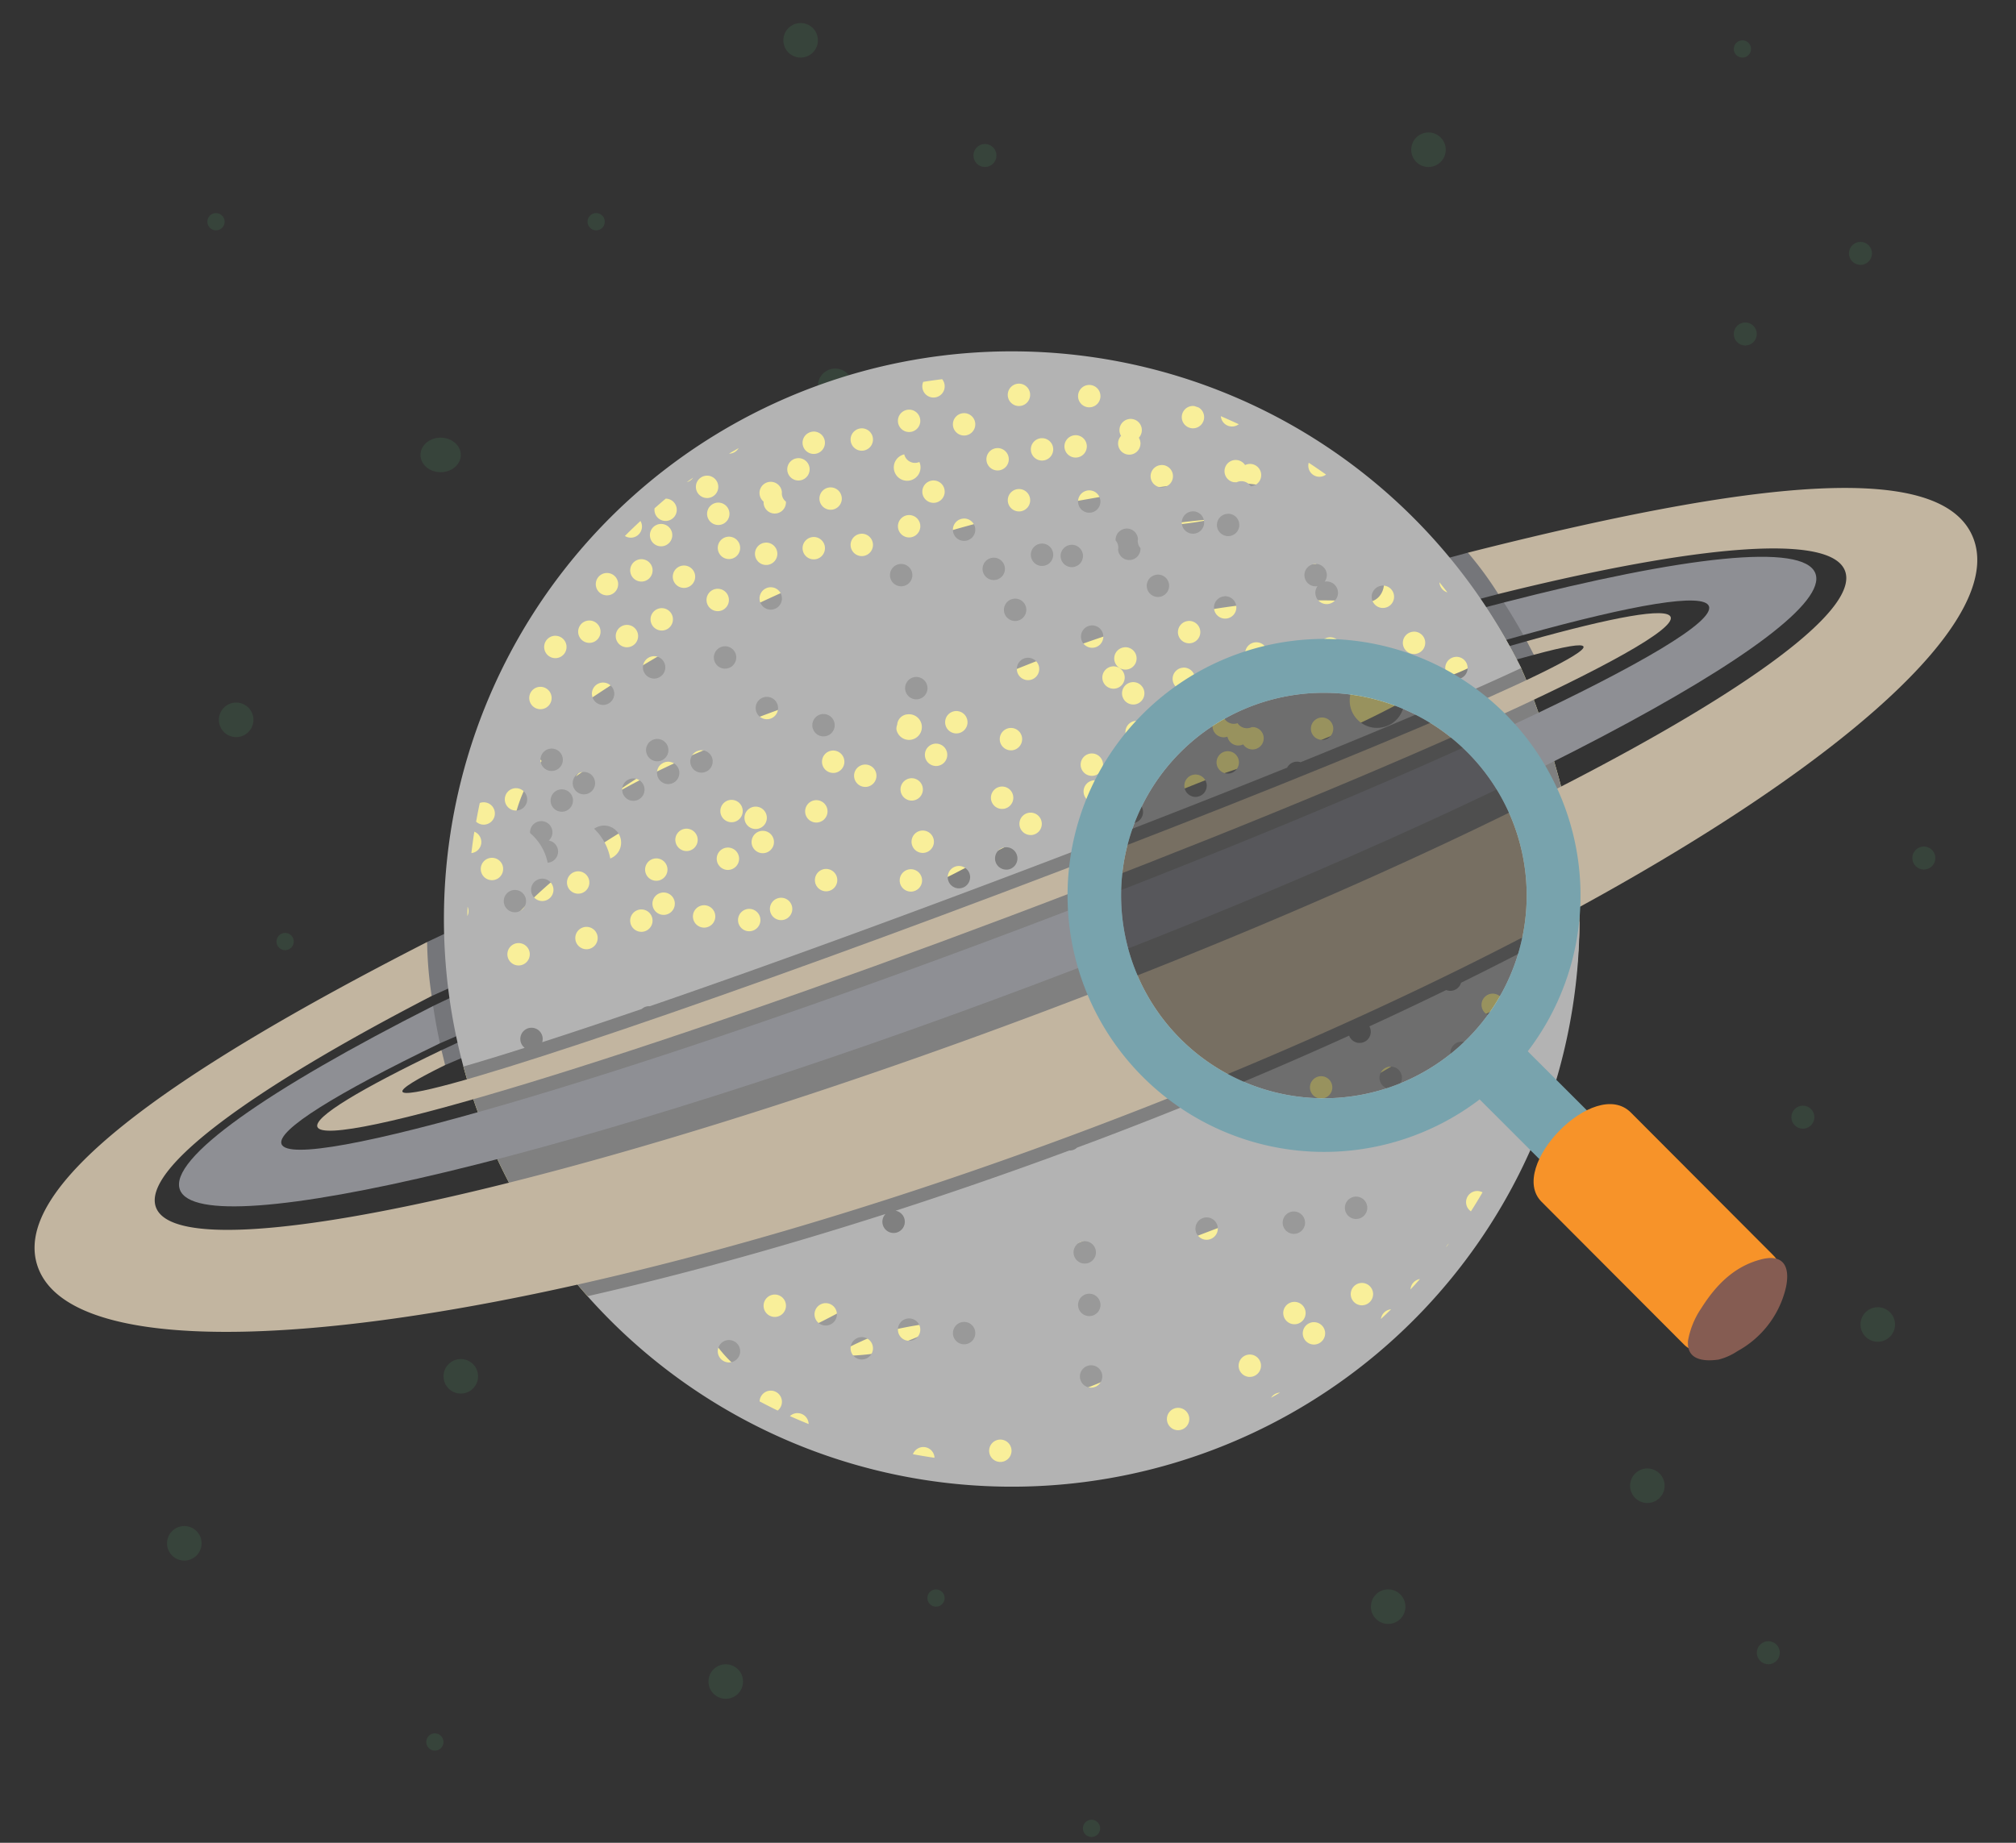 <svg xmlns="http://www.w3.org/2000/svg" width="350" height="320" viewBox="0 0 350 320">
  <rect x="0" y="0" width="350" height="320" fill="#333333" stroke="none"/>
  <g id="noresult" transform="translate(-1420 -410)">
    <rect id="Rectangle_9333" data-name="Rectangle 9333" width="350" height="320" transform="translate(1420 410)" fill="none"/>
    <g id="star" transform="translate(1270.813 392.405)">
      <circle id="Ellipse_25" data-name="Ellipse 25" cx="6" cy="6" r="6" transform="translate(251.187 127.595)" fill="rgba(73,135,90,0.2)"/>
      <circle id="Ellipse_49" data-name="Ellipse 49" cx="3" cy="3" r="3" transform="translate(272.187 306.595)" fill="rgba(73,135,90,0.2)"/>
      <circle id="Ellipse_50" data-name="Ellipse 50" cx="3" cy="3" r="3" transform="translate(178.187 282.595)" fill="rgba(73,135,90,0.2)"/>
      <circle id="Ellipse_70" data-name="Ellipse 70" cx="3" cy="3" r="3" transform="translate(187.187 139.595)" fill="rgba(73,135,90,0.2)"/>
      <circle id="Ellipse_71" data-name="Ellipse 71" cx="3" cy="3" r="3" transform="translate(472.187 244.595)" fill="rgba(73,135,90,0.2)"/>
      <circle id="Ellipse_51" data-name="Ellipse 51" cx="3" cy="3" r="3" transform="translate(162.187 224.595)" fill="rgba(73,135,90,0.2)"/>
      <circle id="Ellipse_26" data-name="Ellipse 26" cx="3" cy="3" r="3" transform="translate(331.187 87.595)" fill="rgba(73,135,90,0.2)"/>
      <circle id="Ellipse_27" data-name="Ellipse 27" cx="1.5" cy="1.5" r="1.5" transform="translate(197.187 179.595)" fill="rgba(73,135,90,0.2)"/>
      <circle id="Ellipse_29" data-name="Ellipse 29" cx="1.5" cy="1.5" r="1.5" transform="translate(185.187 54.595)" fill="rgba(73,135,90,0.2)"/>
      <circle id="Ellipse_34" data-name="Ellipse 34" cx="3" cy="3" r="3" transform="translate(285.187 21.595)" fill="rgba(73,135,90,0.2)"/>
      <circle id="Ellipse_35" data-name="Ellipse 35" cx="1.5" cy="1.5" r="1.5" transform="translate(450.187 24.595)" fill="rgba(73,135,90,0.2)"/>
      <circle id="Ellipse_36" data-name="Ellipse 36" cx="2" cy="2" r="2" transform="translate(318.187 42.595)" fill="rgba(73,135,90,0.2)"/>
      <circle id="Ellipse_37" data-name="Ellipse 37" cx="2" cy="2" r="2" transform="translate(450.187 73.595)" fill="rgba(73,135,90,0.2)"/>
      <circle id="Ellipse_38" data-name="Ellipse 38" cx="2" cy="2" r="2" transform="translate(470.187 59.595)" fill="rgba(73,135,90,0.2)"/>
      <circle id="Ellipse_40" data-name="Ellipse 40" cx="2" cy="2" r="2" transform="translate(481.187 164.595)" fill="rgba(73,135,90,0.2)"/>
      <circle id="Ellipse_41" data-name="Ellipse 41" cx="2" cy="2" r="2" transform="translate(460.187 209.595)" fill="rgba(73,135,90,0.2)"/>
      <circle id="Ellipse_42" data-name="Ellipse 42" cx="2" cy="2" r="2" transform="translate(454.187 302.595)" fill="rgba(73,135,90,0.2)"/>
      <circle id="Ellipse_44" data-name="Ellipse 44" cx="3" cy="3" r="3" transform="translate(387.187 293.595)" fill="rgba(73,135,90,0.2)"/>
      <ellipse id="Ellipse_45" data-name="Ellipse 45" cx="3.5" cy="3" rx="3.5" ry="3" transform="translate(222.187 93.595)" fill="rgba(73,135,90,0.2)"/>
      <circle id="Ellipse_46" data-name="Ellipse 46" cx="3" cy="3" r="3" transform="translate(432.187 272.595)" fill="rgba(73,135,90,0.2)"/>
      <circle id="Ellipse_48" data-name="Ellipse 48" cx="3" cy="3" r="3" transform="translate(394.187 40.595)" fill="rgba(73,135,90,0.2)"/>
      <circle id="Ellipse_30" data-name="Ellipse 30" cx="1.5" cy="1.5" r="1.5" transform="translate(251.187 54.595)" fill="rgba(73,135,90,0.2)"/>
      <circle id="Ellipse_31" data-name="Ellipse 31" cx="3" cy="3" r="3" transform="translate(291.187 81.595)" fill="rgba(73,135,90,0.2)"/>
      <circle id="Ellipse_32" data-name="Ellipse 32" cx="3" cy="3" r="3" transform="translate(226.187 253.595)" fill="rgba(73,135,90,0.2)"/>
      <circle id="Ellipse_67" data-name="Ellipse 67" cx="1.5" cy="1.5" r="1.5" transform="translate(337.187 333.595)" fill="rgba(73,135,90,0.2)"/>
      <circle id="Ellipse_68" data-name="Ellipse 68" cx="1.5" cy="1.5" r="1.5" transform="translate(310.187 293.595)" fill="rgba(73,135,90,0.2)"/>
      <circle id="Ellipse_69" data-name="Ellipse 69" cx="1.5" cy="1.5" r="1.5" transform="translate(223.187 318.595)" fill="rgba(73,135,90,0.2)"/>
    </g>
    <g id="Group_11982" data-name="Group 11982" transform="translate(-0.361 -3)">
      <g id="Group_11980" data-name="Group 11980" transform="translate(1426.361 474)">
        <g id="Group_11973" data-name="Group 11973" transform="translate(0 0)">
          <g id="Group_11968" data-name="Group 11968" transform="translate(70.447 50.341)">
            <path id="Path_24841" data-name="Path 24841" d="M263.308,679.954l3.42-1.593.3,2.862-3.085,1.323-.831-.632Z" transform="translate(-263.109 -608.934)" fill="#75767a"/>
            <path id="Path_24842" data-name="Path 24842" d="M332.915,653.76l-4.6,1.3.76,1.469,2.1.4,2.967-.8.2-1.413Z" transform="translate(-144.294 -653.76)" fill="#75767a"/>
          </g>
          <g id="Group_11969" data-name="Group 11969" transform="translate(68.889 43.624)">
            <path id="Path_24843" data-name="Path 24843" d="M262.864,677.327l3.642-1.734,1.228,5.706-.87,1.289-2.817,1.219-1.49-2.333Z" transform="translate(-262.558 -607.261)" fill="#75767a"/>
            <path id="Path_24844" data-name="Path 24844" d="M331.514,651.38l-4.614,1.2.427,2.994,3.767,2.523,3.8-1.066V653.04Z" transform="translate(-145.319 -651.38)" fill="#75767a"/>
          </g>
          <g id="Group_11970" data-name="Group 11970" transform="translate(66.433 34.97)">
            <path id="Path_24845" data-name="Path 24845" d="M263.409,673.578l4.288-2.025v9.826l-3.5,1.576-2.512-3.944Z" transform="translate(-261.687 -605.969)" fill="#75767a"/>
            <path id="Path_24846" data-name="Path 24846" d="M335.184,655.5l-6.153,1.613-4.672-7.3,5.549-1.5,4.277,1.409Z" transform="translate(-147.494 -648.314)" fill="#75767a"/>
          </g>
          <path id="Path_24847" data-name="Path 24847" d="M361.648,636.066a98.174,98.174,0,0,0-98.174,98.175,95.082,95.082,0,0,0,3.262,25.193c.017.059-.3.367-.282.429a99.085,99.085,0,0,0,21.552,39.882c.054.062.423.119.477.181a97.758,97.758,0,0,0,73.165,32.488c54.049,0,97.731-43.757,98.572-97.737,0-.172-.006-.742,0-.911.607-16.5-8.906-40.452-9.787-42.278-.065-.13-.282-.686-.347-.818C434.508,659.393,400.417,636.066,361.648,636.066Z" transform="translate(-192 -635.66)" fill="#f9ef9a"/>
          <path id="Path_24848" data-name="Path 24848" d="M287.73,767.346c.054.062.423.119.477.181q1.841,2.04,3.787,3.976a18.365,18.365,0,0,1,7.648-4.47A85.689,85.689,0,0,1,314.67,764.4c.372-.037,2.421-.243,3.576-.328.929-.291,3-.827,3.367-.954,6.705-2.331,12.88-5.119,19.93-6.383a92.612,92.612,0,0,0,10.792-2.314c1.795-.545,3.567-1.157,5.325-1.812q1.3-.478,2.579-1c6.858-3.082,13.543-6.539,20.412-9.587,4.713-2.091,9.5-3.985,14.3-5.878.655-.26,3.542-1.84,3.234-1.586,1.137-.725,2.263-1.468,3.409-2.179,6.852-4.242,14.858-5.983,22.4-8.582,1.668-.576,3.313-1.2,4.97-1.8.454-.164.765-.268.976-.333.215-.121.491-.271.889-.48,3.1-1.631,6-3.381,8.98-5.21a57.277,57.277,0,0,1,12.143-5.305c1.58-.516,3.18-.979,4.764-1.49.113-.037.192-.059.291-.088a7.787,7.787,0,0,1,1.228-.835c.491-.3.991-.553,1.493-.8q.173-2.574.214-5.184c0-.169-.006-.74,0-.909.607-16.5-8.906-40.452-9.787-42.278-.065-.13-.282-.686-.347-.818-.745-1.5-1.547-2.966-2.373-4.422a21.711,21.711,0,0,1-2.641,2.1A35.447,35.447,0,0,1,436.347,660c-.2.065-.367.119-.519.167a96.749,96.749,0,0,1-8.9,5.139,137.127,137.127,0,0,1-24.089,9.767c-7.081,2.018-13.645,5.179-20.531,7.721a85.644,85.644,0,0,1-10.467,2.955c-1.767.409-3.539.785-5.289,1.256-.254.068-4.27,1.4-3.3.892-6.539,2.884-12.38,6.892-19.216,9.347-5.574,2-11.5,2.9-17.22,4.408-3.508.928-6.993,1.953-10.419,3.144-.231.079-3.6,1.38-3.37,1.225-.66.3-1.321.612-1.97.931-4.038,1.987-7.795,4.5-11.867,6.42-7.538,3.553-15.335,6.378-23.785,4.417a25.223,25.223,0,0,1-11.779-6.575,93.107,93.107,0,0,0,2.836,15.818c.017.059-.3.367-.282.429A99.084,99.084,0,0,0,287.73,767.346Z" transform="translate(-191.725 -603.261)" fill="gray"/>
          <g id="Group_11971" data-name="Group 11971" transform="translate(77.799 18.761)">
            <path id="Path_24849" data-name="Path 24849" d="M421.822,658.571c-4.267-7.933-11.825-9.228-19.625-8.509a10.494,10.494,0,0,0,1.609-2.963,3.175,3.175,0,0,0-2.207-3.886c-10-1.817-21.352.615-31.266,2.342a220.063,220.063,0,0,0-33.873,8.729,224.638,224.638,0,0,0-60.116,31.542,3.446,3.446,0,0,0-.392,5.136,25.911,25.911,0,0,0-5,11.5c-.3,1.885,1.31,4.27,3.234,4.131a80.077,80.077,0,0,0-7.614,7.256c-2.746,2.991,1.71,7.47,4.465,4.467,18.013-19.63,44.126-26.711,68.261-35.727,12.409-4.637,24.473-10.219,37.124-14.187a116.63,116.63,0,0,1,42.67-5.077C421.593,663.485,422.888,660.552,421.822,658.571Zm-11.294-1.82a121.453,121.453,0,0,0-18.273,1.451c1.945-.437,3.892-.847,5.853-1.194C402.313,656.263,406.8,655.541,410.528,656.751ZM303.255,680.64c12.062-4.843,23.322-11.494,35.44-16.156,10.315-3.968,21.191-5.54,32.1-6.8-7.261,2.373-14.46,4.967-21.688,7.419-13.236,4.487-26.838,7.967-39.814,13.2a137.783,137.783,0,0,0-27.431,15.358C287.118,687.379,295.593,683.716,303.255,680.64Zm88.955-31.633a59.657,59.657,0,0,1-10.25,1.16c.254-.031.505-.068.759-.1C385.767,649.7,389,649.213,392.21,649.007Zm-56.43,28.173c-16.221,5.972-33.182,11.342-48.1,20.025a120.907,120.907,0,0,1,19.7-11.291c11.613-5.114,23.909-8.413,35.967-12.268q4.483-1.435,8.929-2.969C346.794,672.9,341.322,675.137,335.779,677.18Z" transform="translate(-265.715 -638.57)" fill="#999"/>
            <path id="Path_24850" data-name="Path 24850" d="M420.579,675.756c-20.4,10.193-39.585,22.526-59.063,34.339q-3.983,2.417-8,4.792l-1.685.641c-9.869,3.77-19.749,8.06-30.137,10.188-4.9,1-9.962,1.352-14.734,2.924-4.7,1.549-8.686,4.7-13.473,5.963a2.83,2.83,0,0,0-2.122,2.012,19.033,19.033,0,0,1-5.949-3.855c-2.478-2.373-7.157.827-4.961,3.827.161.22.33.429.494.641h0l0,0c8.077,10.27,21.984,10.213,34.062,10.687,13.619.536,26.827-1.021,38.679-8.181,8.619-5.2,16-12.149,24.253-17.861,8.6-2.65,17.124-5.559,24.724-10.416a51.489,51.489,0,0,0,22.546-32.135A3.2,3.2,0,0,0,420.579,675.756ZM360.669,720.7c-4.445,1.558-8.833,3.276-13.213,5.012q4.508-2.557,8.971-5.2,14.151-5.4,28.294-10.825c2.814-1.087,5.63-2.2,8.379-3.449-4.374,2.481-9.127,4.515-13.224,6.886-1.642.951-3.226,1.984-4.786,3.048C370.256,717.635,365.4,719.038,360.669,720.7Zm47.623-30.769c-3.731,1.53-6.632,3.878-9.914,6.158a60.448,60.448,0,0,1-11.844,6.124c9.987-6.07,20.051-12.008,30.385-17.466a45.439,45.439,0,0,1-4.676,8.774C412.6,691.458,410.462,689.039,408.292,689.928ZM307.755,735.016c4.606-1.724,9.6-2.068,14.4-2.969a97.123,97.123,0,0,1-14.855,6.1,44.571,44.571,0,0,1-6.64.31A69.1,69.1,0,0,1,307.755,735.016Zm14.737,6.688c-.457.009-.914,0-1.372,0,13.354-3.5,25.943-9.366,38.9-14.082-1.778,1.366-3.57,2.709-5.41,3.985A56.079,56.079,0,0,1,322.492,741.7Z" transform="translate(-239.892 -582.782)" fill="#999"/>
          </g>
          <g id="Group_11972" data-name="Group 11972" transform="translate(71.069)">
            <path id="Path_24851" data-name="Path 24851" d="M422.084,683.047a1.951,1.951,0,0,1-.844-.135q-6.557,3.192-13.34,6.313a1.883,1.883,0,0,1,.234.8,1.936,1.936,0,0,1-3.748.807q-9.135,4.144-18.55,8.1a1.888,1.888,0,0,1,.327.937,1.938,1.938,0,0,1-3.832.525c-7.273,3.011-14.624,5.921-22,8.7-1.058.4-2.117.787-3.172,1.182a1.939,1.939,0,0,1-1.171.505c-.057,0-.113-.006-.172-.006-10.179,3.768-20.268,7.258-30.171,10.462a1.947,1.947,0,1,1-1.744.562c-18.078,5.794-35.516,10.6-51.734,14.28a98.555,98.555,0,0,0,172.215-65.069c-6.584,3.581-13.461,7.137-20.567,10.639A1.94,1.94,0,0,1,422.084,683.047Zm-125.236,64.53a1.943,1.943,0,1,1,1.809-2.069A1.941,1.941,0,0,1,296.848,747.577Zm8.331,8.359c-1.061-.505-2.1-1.044-3.141-1.589a1.938,1.938,0,1,1,3.141,1.589Zm-.375-16.261a1.943,1.943,0,1,1,1.806-2.069A1.943,1.943,0,0,1,304.8,739.675Zm5.737,18.6q-1.638-.66-3.24-1.377a1.934,1.934,0,0,1,3.243,1.3A.677.677,0,0,0,310.541,758.273Zm3.107-17.108a1.943,1.943,0,1,1,1.806-2.068A1.943,1.943,0,0,1,313.648,741.165Zm6.259,5.9A1.943,1.943,0,1,1,321.716,745,1.942,1.942,0,0,1,319.907,747.066Zm6.146-5.054a1.943,1.943,0,1,1,2.071,1.809A1.945,1.945,0,0,1,326.054,742.012Zm6.347,22.125c-1.259-.181-2.506-.392-3.745-.618a1.938,1.938,0,0,1,3.745.564A.349.349,0,0,1,332.4,764.137Zm5.272-19.709a1.943,1.943,0,1,1,1.809-2.072A1.943,1.943,0,0,1,337.672,744.427Zm6.288,20.429a1.943,1.943,0,1,1,1.809-2.069A1.942,1.942,0,0,1,343.96,764.857ZM356.546,728.6a1.943,1.943,0,1,1,2.071,1.809A1.944,1.944,0,0,1,356.546,728.6Zm2.593,7.055a1.943,1.943,0,1,1-1.806,2.069A1.941,1.941,0,0,1,359.14,735.651Zm.584,16.3a1.943,1.943,0,1,1,1.806-2.071A1.945,1.945,0,0,1,359.724,751.951Zm15.1,7.391a1.943,1.943,0,1,1,1.809-2.072A1.945,1.945,0,0,1,374.828,759.342Zm4.956-33.069a1.943,1.943,0,1,1,1.806-2.072A1.947,1.947,0,0,1,379.783,726.273Zm3.762-20.629a1.943,1.943,0,1,1,2.071,1.809A1.943,1.943,0,0,1,383.545,705.644Zm3.734,44.445a1.943,1.943,0,1,1,1.806-2.071A1.946,1.946,0,0,1,387.279,750.089Zm3.559,3.618a1.936,1.936,0,0,1,1.493-.883c.017,0,.031,0,.045,0C391.862,753.117,391.36,753.424,390.837,753.706Zm3.824-32.336a1.943,1.943,0,1,1-1.806,2.068A1.943,1.943,0,0,1,394.661,721.371Zm-1.707,17.762a1.943,1.943,0,1,1,2.069,1.809A1.942,1.942,0,0,1,392.954,739.133Zm5.461,5.334a1.943,1.943,0,1,1,1.806-2.069A1.946,1.946,0,0,1,398.415,744.467Zm1.242-42.712a1.943,1.943,0,1,1,1.809-2.072A1.945,1.945,0,0,1,399.656,701.755Zm4,19.1a1.943,1.943,0,1,1,2.069,1.806A1.939,1.939,0,0,1,403.652,720.857Zm3.082,16.8a1.943,1.943,0,1,1,1.809-2.071A1.947,1.947,0,0,1,406.734,737.654Zm3.166,2.385a1.941,1.941,0,0,1,1.767-1.685C411.086,738.922,410.5,739.486,409.9,740.039Zm1.837-39.955a1.943,1.943,0,1,1,1.806-2.068A1.943,1.943,0,0,1,411.738,700.084Zm3.3,34.83a1.929,1.929,0,0,1,1.637-1.812Q415.865,734.021,415.037,734.914Zm4.061-30.459a1.943,1.943,0,1,1,1.809-2.071A1.944,1.944,0,0,1,419.1,704.455Zm2.091,23.15a1.933,1.933,0,0,1,.519-.683C421.539,727.153,421.361,727.376,421.189,727.6Zm18.332-44.761c-.164,1.253-.347,2.5-.559,3.736a1.938,1.938,0,0,1,.559-3.736Zm-7.493,7.08a1.943,1.943,0,1,1-2.071-1.809A1.943,1.943,0,0,1,432.028,689.924Zm-2.845-6.384a1.943,1.943,0,1,1-1.809,2.071A1.945,1.945,0,0,1,429.184,683.541Zm-1.64,34.5q-.974,1.672-2.012,3.3a1.935,1.935,0,0,1,2.012-3.3Zm-1.685-24.355a1.943,1.943,0,1,1-2.069-1.806A1.941,1.941,0,0,1,425.859,693.689Z" transform="translate(-247.23 -571.992)" fill="#b3b3b3"/>
            <path id="Path_24852" data-name="Path 24852" d="M277.353,756.879a1.919,1.919,0,0,1-.753-1.4,1.942,1.942,0,1,1,3.793.426c5.063-1.637,10.851-3.567,17.288-5.774a1.9,1.9,0,0,1,1.143-.48,1.672,1.672,0,0,1,.237.008c16.413-5.647,36.9-13.027,60.328-21.857q9.893-3.729,19.026-7.25a1.936,1.936,0,1,1,3.525-1.363c10.083-3.9,19.388-7.58,27.783-10.964a1.938,1.938,0,0,1,1.586-1.039,1.979,1.979,0,0,1,.745.1c17.1-6.923,30.233-12.561,38.293-16.354a98.588,98.588,0,0,0-183.633,69.195C269.683,759.272,273.241,758.186,277.353,756.879Zm-.928-14.308a1.943,1.943,0,1,1,1.806-2.069A1.943,1.943,0,0,1,276.425,742.571Zm4.112-11.19a1.942,1.942,0,1,1,1.806-2.069A1.943,1.943,0,0,1,280.536,731.382Zm.8-6.646a9.088,9.088,0,0,0-3.048-5.148,1.943,1.943,0,0,1,3.878-.262,1.921,1.921,0,0,1-.635,1.561,1.94,1.94,0,0,1-.195,3.849Zm-1.242-17.745a1.943,1.943,0,1,1,2.069,1.809A1.941,1.941,0,0,1,280.093,706.99ZM284.7,728.3a1.943,1.943,0,1,1,2.069,1.809A1.942,1.942,0,0,1,284.7,728.3Zm3.511,11.455a1.943,1.943,0,1,1,1.809-2.071A1.947,1.947,0,0,1,288.215,739.755Zm4-15.753a9.61,9.61,0,0,0-2.8-5.167,2.961,2.961,0,1,1,2.8,5.167Zm-3.186-28.478a1.943,1.943,0,1,1,2.071,1.809A1.944,1.944,0,0,1,289.034,695.524Zm5.252,16.653a1.943,1.943,0,1,1,2.069,1.806A1.94,1.94,0,0,1,294.285,712.178Zm5.794,11.81a1.943,1.943,0,1,1-1.809,2.072A1.945,1.945,0,0,1,300.079,723.988Zm-1.648-18.676a1.943,1.943,0,1,1,2.069,1.809A1.942,1.942,0,0,1,298.431,705.311Zm1.9,3.962a1.943,1.943,0,1,1,2.071,1.806A1.945,1.945,0,0,1,300.333,709.274Zm.954-24.863a1.943,1.943,0,1,1,1.809-2.069A1.941,1.941,0,0,1,301.287,684.411Zm-1.583,4.464a1.943,1.943,0,1,1-1.809,2.071A1.945,1.945,0,0,1,299.7,688.875Zm-1.956,47.854a1.942,1.942,0,1,1,1.809-2.069A1.941,1.941,0,0,1,297.748,736.73Zm3.869-2.941a1.943,1.943,0,1,1,1.806-2.071A1.945,1.945,0,0,1,301.617,733.789Zm1.9-12.891a1.943,1.943,0,1,1,2.071,1.809A1.946,1.946,0,0,1,303.517,720.9Zm7.49-39.851a1.943,1.943,0,1,1,1.806-2.068A1.943,1.943,0,0,1,311.006,681.047Zm3.079,7.916a1.942,1.942,0,1,1-2.069-1.806A1.945,1.945,0,0,1,314.085,688.963Zm-4.092,18.061a1.943,1.943,0,1,1-2.069-1.809A1.942,1.942,0,0,1,309.993,707.024ZM308.633,736a1.943,1.943,0,1,1,1.809-2.072A1.943,1.943,0,0,1,308.633,736Zm4.134-10.016a1.943,1.943,0,1,1,1.806-2.071A1.947,1.947,0,0,1,312.767,725.98Zm3.7,10.648a1.943,1.943,0,1,1,1.806-2.068A1.941,1.941,0,0,1,316.464,736.628Zm.282-15.361a1.943,1.943,0,1,1,2.069,1.806A1.945,1.945,0,0,1,316.746,721.267Zm2.523-25.334A1.943,1.943,0,1,1,317.46,698,1.942,1.942,0,0,1,319.269,695.934Zm-1.14-16.961a1.943,1.943,0,1,1,2.071,1.806A1.943,1.943,0,0,1,318.129,678.973Zm1.355,27.016a1.911,1.911,0,1,0,.189.708A1.908,1.908,0,0,1,319.484,705.989ZM322,734.7a1.943,1.943,0,1,1,1.809-2.072A1.945,1.945,0,0,1,322,734.7Zm5.67-62.645a1.943,1.943,0,1,1,1.809-2.071A1.943,1.943,0,0,1,327.668,672.056Zm3.5,28.667a1.942,1.942,0,1,1-2.069-1.806A1.943,1.943,0,0,1,331.167,700.723Zm-5.122,15.222a1.943,1.943,0,1,1,2.071,1.809A1.944,1.944,0,0,1,326.045,715.945Zm3.762,13.749a1.942,1.942,0,1,1,1.809-2.069A1.942,1.942,0,0,1,329.807,729.694Zm17.471-35.406a1.943,1.943,0,1,1-2.071-1.806A1.947,1.947,0,0,1,347.278,694.288Zm-3.053-26.042a1.943,1.943,0,1,1,1.806-2.071A1.947,1.947,0,0,1,344.225,668.246Zm2.162-7.817a1.943,1.943,0,1,1,2.071,1.809A1.944,1.944,0,0,1,346.387,660.429Zm-2.568,38.539a2.227,2.227,0,1,1-1.93,2.627,1.9,1.9,0,0,1,.133-.83A1.938,1.938,0,0,1,343.819,698.967Zm2.658,12.905a1.942,1.942,0,1,1-2.069-1.806A1.943,1.943,0,0,1,346.477,711.873Zm-1.95,17.875a1.943,1.943,0,1,1,1.809-2.072A1.945,1.945,0,0,1,344.527,729.748Zm2.06-6.719a1.943,1.943,0,1,1,1.806-2.071A1.947,1.947,0,0,1,346.587,723.029Zm2.317-15.093a1.943,1.943,0,1,1,1.806-2.069A1.94,1.94,0,0,1,348.9,707.936Zm3.962,21.247a1.943,1.943,0,1,1,1.809-2.069A1.942,1.942,0,0,1,352.866,729.183Zm12-36.157a1.943,1.943,0,1,1,1.809-2.069A1.942,1.942,0,0,1,364.868,693.027Zm-1.569-29.3a1.943,1.943,0,1,1,1.806-2.072A1.945,1.945,0,0,1,363.3,663.731Zm-.931,15.155a1.942,1.942,0,1,1-1.809,2.069A1.942,1.942,0,0,1,362.368,678.885Zm-4.067,34.7a1.943,1.943,0,1,1,2.069,1.809A1.94,1.94,0,0,1,358.3,713.589Zm2.783,12.349a1.943,1.943,0,1,1,1.806-2.071A1.945,1.945,0,0,1,361.084,725.938Zm4.233-6.008a1.943,1.943,0,1,1,1.806-2.069A1.943,1.943,0,0,1,365.317,719.93Zm11.136-5.622a1.942,1.942,0,1,1,1.806-2.068A1.943,1.943,0,0,1,376.453,714.308Zm-2.574-6.465a1.943,1.943,0,1,1,2.069,1.809A1.942,1.942,0,0,1,373.879,707.843Zm9.014,10.03A1.943,1.943,0,1,1,384.7,715.8,1.943,1.943,0,0,1,382.893,717.872Zm.824-13.888a1.942,1.942,0,1,1,1.809-2.068A1.94,1.94,0,0,1,383.717,703.985Zm4.823,1.273a1.943,1.943,0,1,1,1.809-2.071A1.943,1.943,0,0,1,388.54,705.258Zm11,4a1.943,1.943,0,1,1,1.809-2.072A1.945,1.945,0,0,1,399.543,709.257Zm16.377-5.85a1.943,1.943,0,1,1,1.809-2.069A1.943,1.943,0,0,1,415.92,703.407Zm23.065-14.415a1.943,1.943,0,1,1-1.806,2.069A1.943,1.943,0,0,1,438.985,688.991Zm-2.819-12.948c.46.581.931,1.157,1.377,1.753a1.941,1.941,0,0,1-1.377-1.724Zm.045,17.2a1.943,1.943,0,1,1-2.069-1.809A1.942,1.942,0,0,1,436.211,693.247Zm-4.586-8.627a1.943,1.943,0,1,1-1.809,2.071A1.945,1.945,0,0,1,431.625,684.62Zm-2.283,9.465a1.922,1.922,0,0,0,.7,2.926,4.737,4.737,0,1,1-.7-2.926Zm-3.127-17.46a1.943,1.943,0,1,1-1.806,2.069A1.941,1.941,0,0,1,426.215,676.625Zm-7.383,9.855a1.939,1.939,0,0,1,2.78,1.617.5.5,0,1,0,.4.816,1.942,1.942,0,1,1-1.806,2.069,1.9,1.9,0,0,1,.186-.954,1.994,1.994,0,0,1-.581.141,1.924,1.924,0,0,0-2.458-.688,1.943,1.943,0,1,1,1.484-3Zm-5.362-31.192q1.524,1,3.008,2.052a1.923,1.923,0,0,1-3.008-2.052Zm1.072,17.573a1.944,1.944,0,0,1,2.069,1.809,1.92,1.92,0,0,1-.378,1.276,1.992,1.992,0,0,1,.2-.034A1.966,1.966,0,1,1,415,676.7c-.068.011-.13.028-.2.034a1.943,1.943,0,1,1-.263-3.878Zm-6.1,20.742a1.931,1.931,0,1,0,.463,1.123A1.949,1.949,0,0,1,408.441,693.6Zm-2.128-5.323a1.943,1.943,0,1,1-2.071-1.809A1.945,1.945,0,0,1,406.314,688.28Zm-3.779,4.346a1.943,1.943,0,1,1-2.071-1.806A1.945,1.945,0,0,1,402.535,692.626Zm-.113-36.935a1.911,1.911,0,0,1,.708-.192,1.943,1.943,0,1,1,.262,3.877,1.915,1.915,0,0,0-2.458-.686,1.943,1.943,0,1,1,1.487-3Zm-1.081-7.1a1.913,1.913,0,0,1-1.061.4,1.94,1.94,0,0,1-2.066-1.789C399.267,647.648,400.305,648.119,401.341,648.593Zm-1.992,15.558a1.943,1.943,0,1,1-1.809,2.069A1.942,1.942,0,0,1,399.349,664.151Zm-.514,14.325a1.943,1.943,0,1,1-1.809,2.069A1.941,1.941,0,0,1,398.835,678.476Zm-.237,20.61a1.9,1.9,0,0,0,2.52,1.425,1.927,1.927,0,0,0,2.461.688,1.942,1.942,0,1,1-1.487,3,1.932,1.932,0,0,1-2.735-1.346,1.811,1.811,0,0,1-.5.11,1.943,1.943,0,1,1-.263-3.877ZM393.953,713.3a1.943,1.943,0,1,1,1.806-2.071A1.943,1.943,0,0,1,393.953,713.3Zm-.708-67.879a1.9,1.9,0,0,1,.358.011c.254.09.514.166.765.26a1.941,1.941,0,1,1-1.123-.271Zm0,18.3a1.942,1.942,0,1,1-1.809,2.068A1.942,1.942,0,0,1,393.245,663.728Zm-.672,19.029a1.943,1.943,0,1,1-1.806,2.068A1.943,1.943,0,0,1,392.573,682.757Zm-.92,8.108a1.943,1.943,0,1,1-1.809,2.069A1.945,1.945,0,0,1,391.653,690.865Zm-3.821-35.183a1.942,1.942,0,1,1-1.809,2.068A1.942,1.942,0,0,1,387.832,655.682Zm-.669,19.029a1.943,1.943,0,1,1-1.809,2.069A1.943,1.943,0,0,1,387.163,674.711Zm-4.03,22.551a1.943,1.943,0,1,1,1.806-2.071A1.946,1.946,0,0,1,383.133,697.263Zm-2.517-47.507a1.943,1.943,0,1,1,3.361,1.185,1.89,1.89,0,0,1,.276.861,1.943,1.943,0,1,1-3.361-1.185A1.913,1.913,0,0,1,380.616,649.756Zm1.137,16.961a1.941,1.941,0,0,1,2.069,1.809,1.875,1.875,0,0,0,.432,1.578,1.943,1.943,0,0,1-3.878.263,1.856,1.856,0,0,0-.429-1.58A1.942,1.942,0,0,1,381.753,666.717Zm-.237,20.61a1.943,1.943,0,1,1-1.809,2.068A1.942,1.942,0,0,1,381.516,687.326Zm-2.069,3.316a1.943,1.943,0,1,1-1.806,2.071A1.947,1.947,0,0,1,379.447,690.642ZM376,687.405a1.942,1.942,0,1,1,1.809-2.068A1.942,1.942,0,0,1,376,687.405Zm-2.571-25.26a1.942,1.942,0,1,1,2.069,1.809A1.94,1.94,0,0,1,373.434,662.145Zm1.806-20.373a1.943,1.943,0,1,1-1.806,2.071A1.943,1.943,0,0,1,375.24,641.772Zm-2.365,8.726a1.943,1.943,0,1,1-1.806,2.069A1.946,1.946,0,0,1,372.875,650.5Zm-.669,19.032A1.942,1.942,0,1,1,370.4,671.6,1.945,1.945,0,0,1,372.206,669.53Zm-5.162-18.513a1.943,1.943,0,1,1-1.809,2.069A1.942,1.942,0,0,1,367.044,651.017Zm0,18.3a1.943,1.943,0,1,1-1.809,2.071A1.945,1.945,0,0,1,367.044,669.318Zm-4.007-27.769a1.943,1.943,0,1,1-1.809,2.071A1.944,1.944,0,0,1,363.037,641.549Zm-3.705,11.189a1.943,1.943,0,1,1-1.809,2.069A1.943,1.943,0,0,1,359.332,652.739Zm-.669,19.032a1.942,1.942,0,1,1-1.809,2.068A1.942,1.942,0,0,1,358.663,671.771Zm3.248,33.445a1.943,1.943,0,1,1,1.806-2.071A1.947,1.947,0,0,1,361.911,705.216Zm-8.4-58.544a1.943,1.943,0,1,1-1.806,2.068A1.943,1.943,0,0,1,353.51,646.671Zm0,18.3a1.942,1.942,0,1,1-1.806,2.069A1.943,1.943,0,0,1,353.51,664.975ZM352.158,698.4a1.943,1.943,0,1,1-1.806,2.071A1.945,1.945,0,0,1,352.158,698.4Zm-5.61-57.167c1.086-.178,2.181-.324,3.279-.466a1.92,1.92,0,0,1,.437,1.095,1.943,1.943,0,1,1-3.717-.629Zm-2.585,4.829a1.943,1.943,0,1,1-1.809,2.069A1.942,1.942,0,0,1,343.963,646.065Zm-.714,7.761a1.915,1.915,0,0,0,2.627,1.323,2.32,2.32,0,1,1-2.627-1.323Zm-.669,19.032a1.943,1.943,0,1,1-1.806,2.068A1.941,1.941,0,0,1,342.58,672.857Zm-5.969,38.713a1.943,1.943,0,1,1,1.809-2.069A1.943,1.943,0,0,1,336.611,711.571Zm-.866-62.261a1.943,1.943,0,1,1-1.806,2.071A1.945,1.945,0,0,1,335.745,649.31Zm0,18.3a1.943,1.943,0,1,1-1.806,2.069A1.943,1.943,0,0,1,335.745,667.614Zm-4.7,41.53a1.943,1.943,0,1,1,1.806-2.068A1.943,1.943,0,0,1,331.043,709.144Zm1.36-47.769a1.943,1.943,0,1,1-2.071-1.806A1.945,1.945,0,0,1,332.4,661.374Zm-5-11.5a1.943,1.943,0,1,1-1.806,2.071A1.945,1.945,0,0,1,327.405,649.875Zm-2.653,4.614a1.942,1.942,0,1,1-1.809,2.069A1.941,1.941,0,0,1,324.753,654.488Zm-4.814,4.112a1.943,1.943,0,0,1,2.069,1.809,1.8,1.8,0,0,0,.7,1.623,1.943,1.943,0,1,1-3.878.26,1.9,1.9,0,0,1,.008-.254,1.937,1.937,0,0,1,1.1-3.437Zm-.793,10.555a1.943,1.943,0,1,1-1.809,2.069A1.941,1.941,0,0,1,319.145,669.155ZM317.319,715a1.943,1.943,0,1,1-1.806,2.069A1.939,1.939,0,0,1,317.319,715Zm-3.923,2.7a1.942,1.942,0,1,1,1.806-2.069A1.943,1.943,0,0,1,313.4,717.7Zm-.449-45.7a1.943,1.943,0,1,1,1.809-2.068A1.941,1.941,0,0,1,312.948,672Zm1.547-19.263a1.926,1.926,0,0,1-1.547.96c-.037,0-.073,0-.11,0C313.382,653.365,313.944,653.061,314.494,652.739ZM312.9,664.016a1.943,1.943,0,1,1-2.069-1.809A1.94,1.94,0,0,1,312.9,664.016Zm-4.013-6.491a1.943,1.943,0,1,1-1.806,2.068A1.943,1.943,0,0,1,308.89,657.525Zm-2.292.344a1.934,1.934,0,0,1-1.084.771C305.87,658.377,306.237,658.129,306.6,657.869Zm.35,17.068a1.943,1.943,0,1,1-2.071-1.806A1.943,1.943,0,0,1,306.948,674.937Zm-7.05-11.745c.649-.564,1.287-1.137,1.95-1.682a1.938,1.938,0,1,1-1.961,2.063A2.131,2.131,0,0,1,299.9,663.192Zm1.008,2.717a1.943,1.943,0,1,1-1.806,2.069A1.943,1.943,0,0,1,300.906,665.909Zm-1.349,7.93a1.943,1.943,0,1,1-2.071-1.809A1.946,1.946,0,0,1,299.557,673.839Zm-2.1-8.452a1.911,1.911,0,0,1,.257.83,1.938,1.938,0,0,1-2.96,1.778C295.634,667.1,296.54,666.24,297.457,665.387Zm-2.481,18.053a1.943,1.943,0,1,1-1.809,2.069A1.942,1.942,0,0,1,294.977,683.44Zm-3.466-9.014a1.942,1.942,0,1,1-1.806,2.069A1.941,1.941,0,0,1,291.511,674.426Zm-3.056,8.252a1.942,1.942,0,1,1-1.809,2.069A1.941,1.941,0,0,1,288.455,682.678Zm-.948,26.3a1.943,1.943,0,1,1-1.806,2.069A1.941,1.941,0,0,1,287.507,708.974Zm-1.772,4.829a1.943,1.943,0,1,1-2.069-1.809A1.941,1.941,0,0,1,285.735,713.8Zm-3.186-28.475a1.942,1.942,0,1,1-1.806,2.068A1.943,1.943,0,0,1,282.548,685.328Zm-2.591,8.864a1.943,1.943,0,1,1-1.806,2.068A1.94,1.94,0,0,1,279.958,694.192Zm-4.244,17.6a1.942,1.942,0,1,1-1.806,2.068A1.943,1.943,0,0,1,275.713,711.794Zm-.175,17.675a1.935,1.935,0,1,1-1.809,2.071A1.944,1.944,0,0,1,275.538,729.468Zm-1.927-3.779a1.943,1.943,0,1,1-2.069-1.806A1.943,1.943,0,0,1,273.611,725.69Zm-4.055-11.328a1.941,1.941,0,1,1-.635,3.243C269.115,716.518,269.324,715.437,269.556,714.362Zm-.945,4.981a1.934,1.934,0,0,1-.511,3.719C268.249,721.815,268.413,720.573,268.61,719.343Zm-1.171,13.018a1.946,1.946,0,0,1,.161.641,1.894,1.894,0,0,1-.2.988C267.4,733.445,267.428,732.906,267.439,732.361Z" transform="translate(-263.33 -635.922)" fill="#b3b3b3"/>
          </g>
          <path id="Path_24853" data-name="Path 24853" d="M255.569,741.248c1.589,4.216,55.471-12.191,120.348-36.645S492.1,656.91,490.51,652.7c-.646-1.71-9.889-.028-24.975,4.2.421.782.827,1.575,1.228,2.368,5.348-1.453,8.4-1.99,8.619-1.422.858,2.275-44.349,21.42-100.971,42.763s-103.218,36.8-104.076,34.523c-.215-.567,2.435-2.182,7.411-4.62q-.334-1.287-.632-2.591C262.98,734.7,254.926,739.541,255.569,741.248Z" transform="translate(-206.467 -606.561)" fill="#c2b5a0"/>
          <path id="Path_24854" data-name="Path 24854" d="M247.193,758.479c3.7,9.815,70.258-6.186,148.667-35.742s138.97-61.465,135.271-71.28c-2.021-5.365-22.831-3.017-54.091,5.046q1.782,2.764,3.386,5.65c19.244-5.337,31.319-7.394,32.217-5.009,2,5.3-51.859,30.5-120.288,56.295s-125.526,42.407-127.521,37.111c-.9-2.388,9.527-8.808,27.5-17.5q-.694-3.2-1.182-6.479C262.351,741.146,245.17,753.115,247.193,758.479Z" transform="translate(-221.957 -612.879)" fill="#8e8f94"/>
          <path id="Path_24855" data-name="Path 24855" d="M574.771,653.149c-5.246-13.919-38.634-10.03-87.778,2.421a60.589,60.589,0,0,1,5.277,7.185c34.429-8.559,57.709-10.611,60.195-4.016,4.388,11.644-57.695,45.828-138.671,76.349s-150.177,45.822-154.565,34.178c-2.486-6.6,16.354-20.418,47.862-36.712a67.5,67.5,0,0,1-.79-9.375c-45.136,23.085-72.765,42.692-67.518,56.611,8.133,21.572,89.937,10.713,182.719-24.259S582.9,674.724,574.771,653.149Z" transform="translate(-238.147 -620.599)" fill="#c2b5a0"/>
        </g>
      </g>
      <g id="magnifying-glass-tilted-left" transform="translate(1605.577 523.892)">
        <path id="Path_24878" data-name="Path 24878" d="M13.068,62.872a35.208,35.208,0,1,1,49.786,0A35.23,35.23,0,0,1,13.068,62.872Z" transform="translate(6.665 6.647)" opacity="0.39"/>
        <path id="Subtraction_20" data-name="Subtraction 20" d="M90.028,98.368h0l-18.408-18.4a44.54,44.54,0,1,1-10.262-76.7A44.56,44.56,0,0,1,79.976,71.612L98.386,90l-8.357,8.363ZM44.576,9.359h0A35.208,35.208,0,0,0,19.69,69.465,35.207,35.207,0,1,0,44.576,9.36Z" transform="translate(0.043 0.054)" fill="#78a3ad"/>
        <g id="Group_11981" data-name="Group 11981" transform="translate(81.03 80.839)">
          <path id="Path_24876" data-name="Path 24876" d="M65.176,49.765,40.4,24.927c-6.308-6.308-21.525,9.482-15.5,15.5L49.673,65.261c2.564,2.553,8.112,1.156,12.374-3.133,4.279-4.272,5.676-9.81,3.126-12.364Z" transform="translate(-23.513 -23.466)" fill="#f79329"/>
          <path id="Path_24877" data-name="Path 24877" d="M31.294,45.574a14.5,14.5,0,0,1,2.3-5.638c2.495-3.951,5.628-7.222,10.307-8.464,4.755-1.27,5.231,2.308,4.1,5.939a16.992,16.992,0,0,1-8.112,9.965A10.627,10.627,0,0,1,36.6,48.849c-2.66.38-5.59.038-5.307-3.282Z" transform="translate(-4.482 -4.486)" fill="#855c52"/>
        </g>
      </g>
    </g>
  </g>
</svg>
